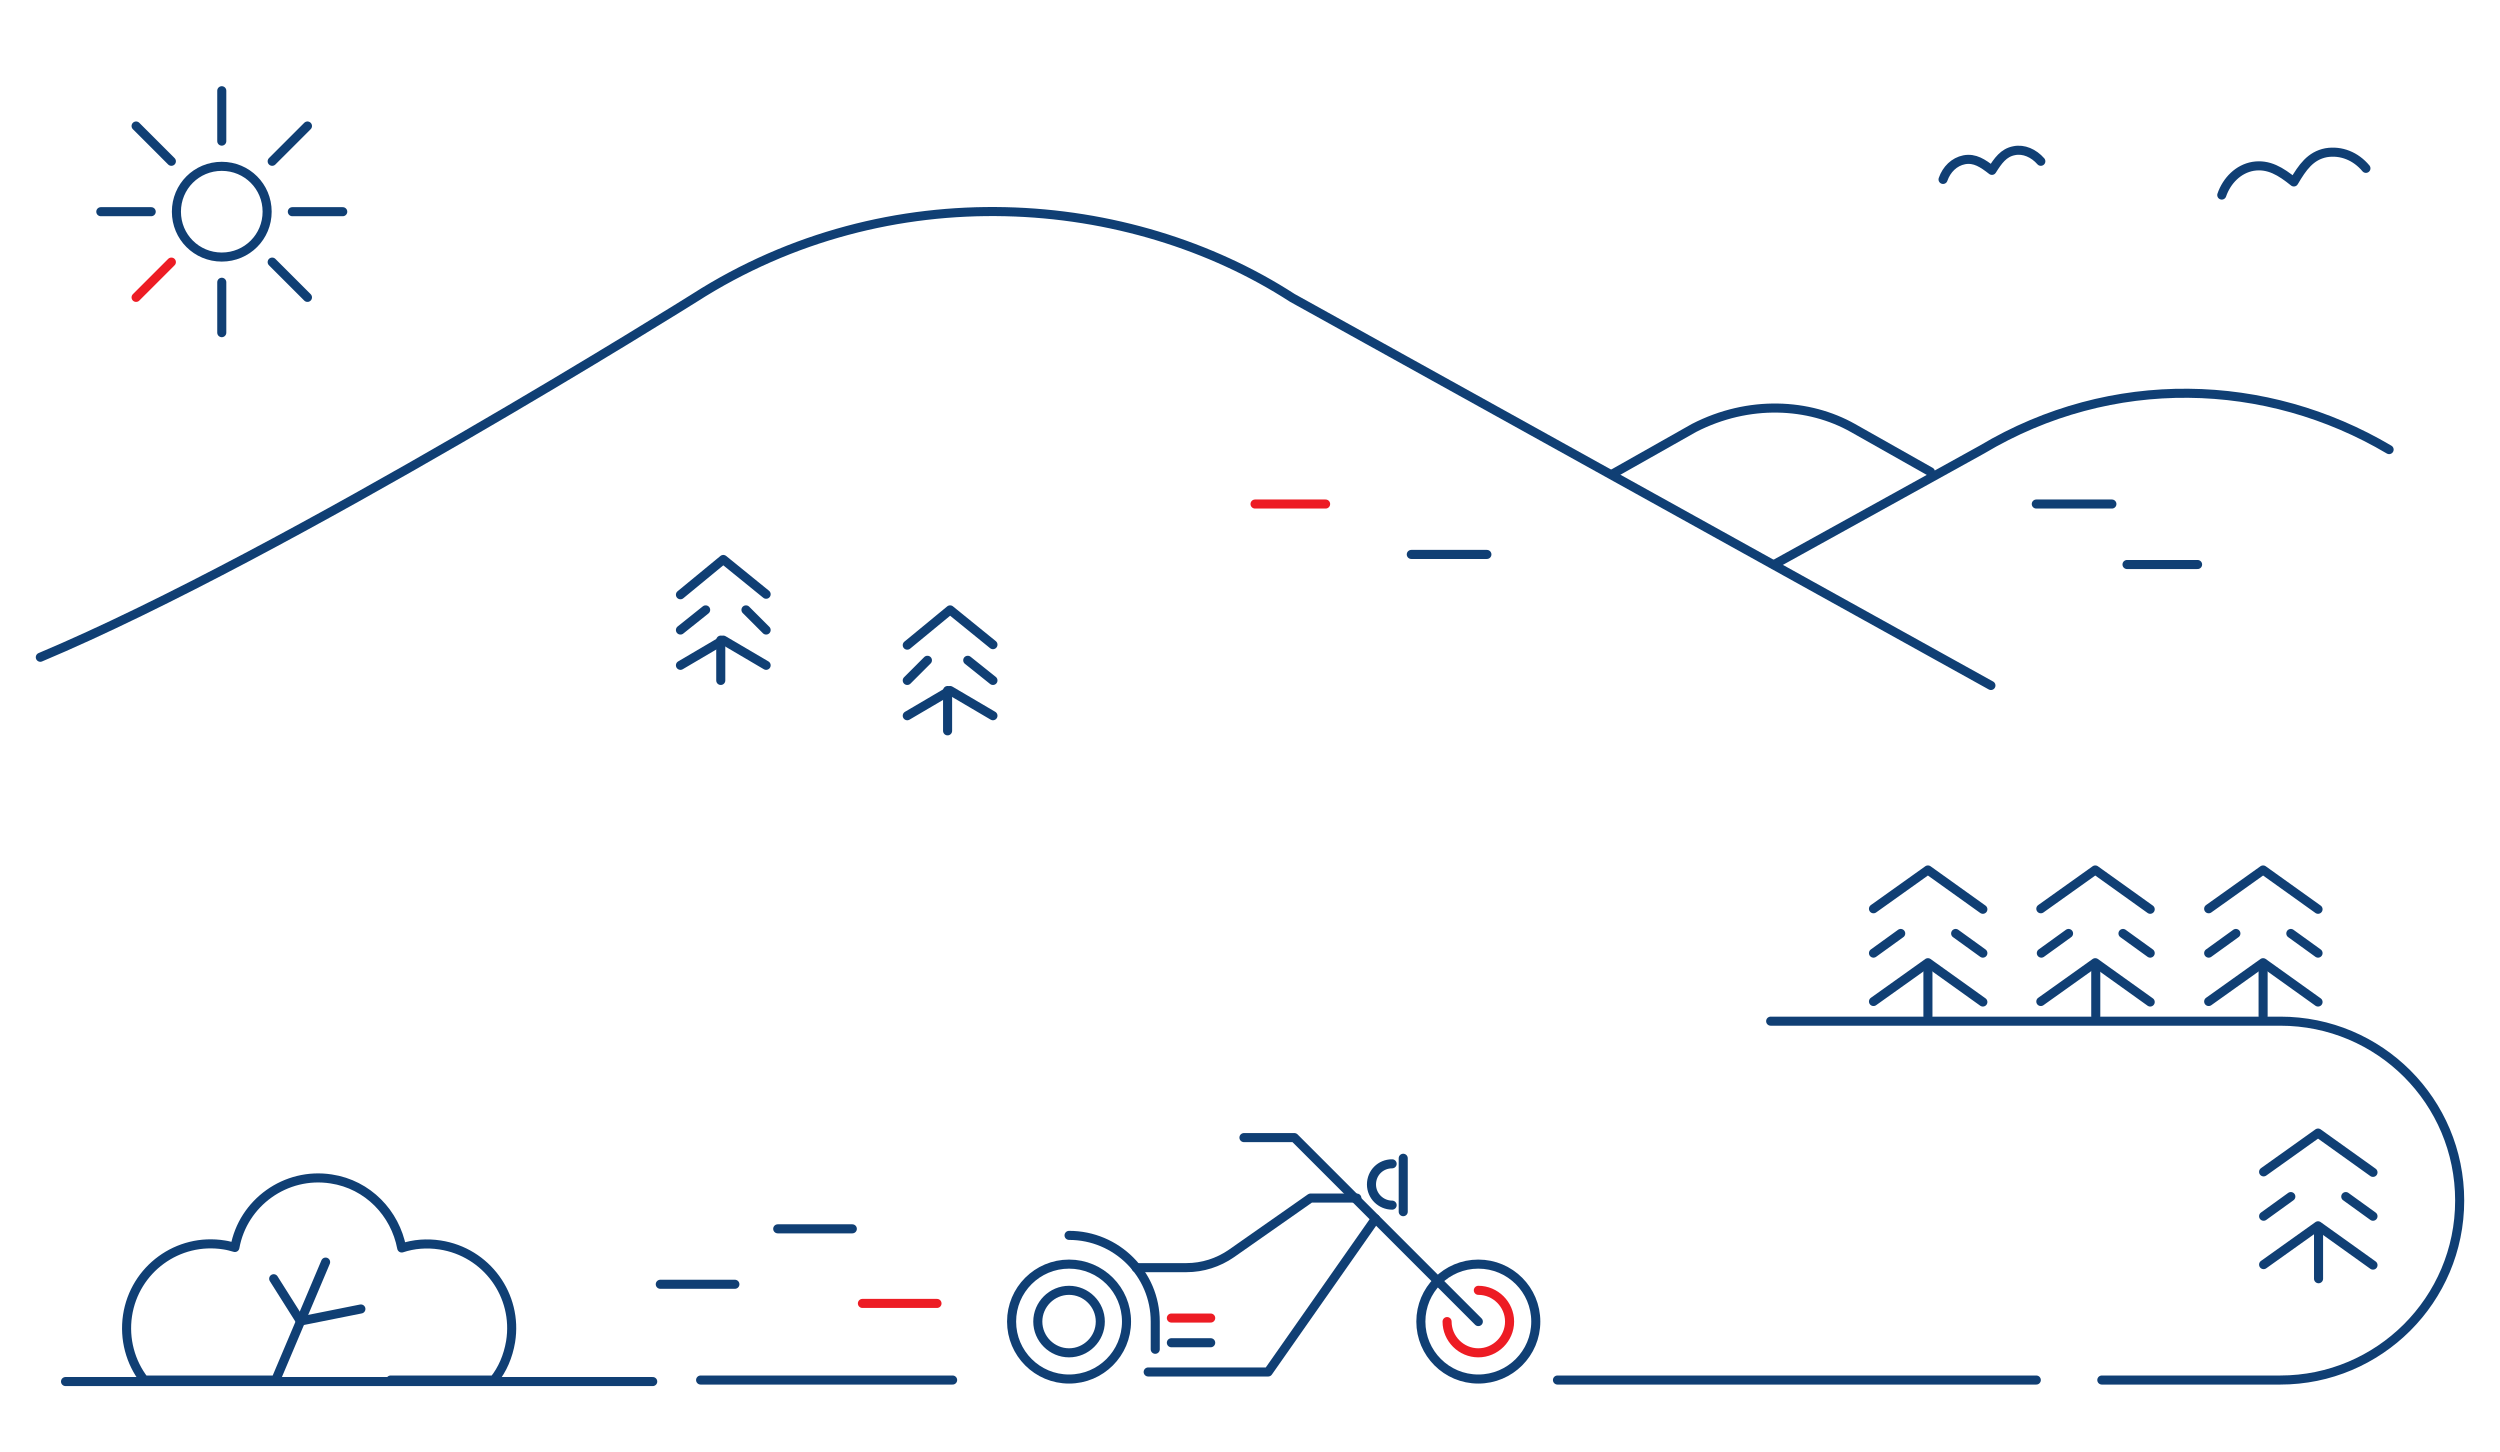 <?xml version="1.0" encoding="UTF-8"?>
<svg id="Layer_1" xmlns="http://www.w3.org/2000/svg" xmlns:xlink="http://www.w3.org/1999/xlink" version="1.1" viewBox="0 0 496 288">
  <!-- Generator: Adobe Illustrator 29.4.0, SVG Export Plug-In . SVG Version: 2.1.0 Build 152)  -->
  <defs>
    <style>
      .st0, .st1, .st2 {
        fill: none;
      }

      .st1 {
        stroke: #103f74;
      }

      .st1, .st2 {
        stroke-linecap: round;
        stroke-linejoin: round;
        stroke-width: 1.8px;
      }

      .st2 {
        stroke: #ed1c24;
      }

      .st3 {
        clip-path: url(#clippath);
      }
    </style>
    <clipPath id="clippath">
      <rect class="st0" x="199" y="224" width="107" height="51"/>
    </clipPath>
  </defs>
  <path class="st1" d="M470.8,232.6l-10.9-7.8-10.8,7.7"/>
  <path class="st1" d="M470.8,251l-10.9-7.8-10.8,7.7"/>
  <path class="st1" d="M470.8,241.3l-5.4-3.9"/>
  <path class="st1" d="M449.1,241.3l5.4-3.9"/>
  <path class="st1" d="M460,244.3v9.4"/>
  <path class="st1" d="M459.9,180.4l-10.9-7.8-10.8,7.7"/>
  <path class="st1" d="M459.9,198.8l-10.9-7.8-10.8,7.7"/>
  <path class="st1" d="M459.9,189.1l-5.4-3.9"/>
  <path class="st1" d="M438.2,189.1l5.4-3.9"/>
  <path class="st1" d="M449,192.2v9.4"/>
  <path class="st1" d="M426.6,180.4l-10.9-7.8-10.8,7.7"/>
  <path class="st1" d="M426.6,198.8l-10.9-7.8-10.8,7.7"/>
  <path class="st1" d="M426.6,189.1l-5.4-3.9"/>
  <path class="st1" d="M405,189.1l5.4-3.9"/>
  <path class="st1" d="M415.8,192.2v9.4"/>
  <path class="st1" d="M393.4,180.4l-10.9-7.8-10.8,7.7"/>
  <path class="st1" d="M393.4,198.8l-10.9-7.8-10.8,7.7"/>
  <path class="st1" d="M393.4,189.1l-5.4-3.9"/>
  <path class="st1" d="M371.7,189.1l5.4-3.9"/>
  <path class="st1" d="M382.5,192.2v9.4"/>
  <path class="st1" d="M64.6,250.4l-9.9,23.4h-26.1c-2.7-3.5-4-8.1-3.3-12.8,1.4-9.2,10-15.5,19.2-14,.7.1,1.4.3,2.1.5,1.6-8.9,10.1-15,19.1-13.6,7.3,1.1,12.7,6.8,14,13.7,2.4-.8,5-1,7.6-.6,9.2,1.4,15.5,10,14,19.2-.5,2.9-1.6,5.5-3.3,7.6h-20.5"/>
  <path class="st1" d="M71.6,259.7l-12,2.4-5.3-8.4"/>
  <path class="st1" d="M417,273.8h35.4c19.6,0,35.6-15.9,35.6-35.6s-15.9-35.6-35.6-35.6h-101.1"/>
  <path class="st1" d="M404,100h15"/>
  <path class="st1" d="M422,112h14"/>
  <path class="st1" d="M280,110h15"/>
  <path class="st2" d="M249,100h14"/>
  <path class="st1" d="M135,118l8.5-7,8.5,6.9"/>
  <path class="st1" d="M180,128l8.5-7,8.5,6.9"/>
  <path class="st1" d="M135,132l8.5-5,8.5,5"/>
  <path class="st1" d="M180,142l8.5-5,8.5,5"/>
  <path class="st1" d="M135,125l5-4"/>
  <path class="st1" d="M180,135l4-4"/>
  <path class="st1" d="M152,125l-4-4"/>
  <path class="st1" d="M197,135l-5-4"/>
  <path class="st1" d="M143,127v8"/>
  <path class="st1" d="M188,137v8"/>
  <path class="st1" d="M395,136l-138.6-76.9c-32.3-20.9-80-24.7-118.6,0,0,0-80.6,50.6-129.8,71.3"/>
  <path class="st1" d="M320,94l16.1-9.1c10.9-5.6,22.8-4.9,31.5,0l15.4,8.7"/>
  <path class="st1" d="M474,89.2c-24.3-14.4-55-15.4-80.8,0l-41.2,22.8"/>
  <path class="st1" d="M30,42h-10"/>
  <path class="st1" d="M68,42h-10"/>
  <path class="st1" d="M44,56v10"/>
  <path class="st1" d="M44,18v10"/>
  <path class="st1" d="M27,25l7,7"/>
  <path class="st1" d="M54,52l7,7"/>
  <path class="st1" d="M61,25l-7,7"/>
  <path class="st2" d="M34,52l-7,7"/>
  <path class="st1" d="M53,42c0-5-4-9-9-9s-9,4-9,9,4,9,9,9,9-4,9-9Z"/>
  <path class="st1" d="M469.4,33.4c-2-2.4-4.9-3.6-7.9-3.1-3.1.6-4.7,2.9-6.4,5.8-2.6-2.1-5-3.6-8.1-3.1-2.9.5-5.2,2.8-6.2,5.7"/>
  <path class="st1" d="M404.9,32c-1.4-1.6-3.4-2.5-5.3-2.1-2.1.4-3.2,2-4.4,3.9-1.8-1.4-3.4-2.5-5.5-2.1-2,.4-3.5,1.9-4.2,3.9"/>
  <g class="st3">
    <g>
      <path class="st1" d="M304.7,262.2c0-6.3-5.1-11.4-11.4-11.4s-11.4,5.1-11.4,11.4,5.1,11.4,11.4,11.4,11.4-5.1,11.4-11.4Z"/>
      <path class="st1" d="M223.5,262.2c0-6.3-5.1-11.4-11.4-11.4s-11.4,5.1-11.4,11.4,5.1,11.4,11.4,11.4,11.4-5.1,11.4-11.4Z"/>
      <path class="st1" d="M212.1,245.1c9.4,0,17.1,7.6,17.1,17.1v5.5"/>
      <path class="st1" d="M293.3,262.2l-36.5-36.5h-10"/>
      <path class="st1" d="M225.4,251.5h10c3.2,0,6.3-1,8.9-2.8l15.7-11h9.2"/>
      <path class="st1" d="M272.9,241.8l-21.3,30.4h-23.8"/>
      <path class="st2" d="M293.3,256c3.4,0,6.2,2.8,6.2,6.2s-2.8,6.2-6.2,6.2-6.2-2.8-6.2-6.2"/>
      <path class="st1" d="M218.3,262.2c0-3.4-2.8-6.2-6.2-6.2s-6.2,2.8-6.2,6.2,2.8,6.2,6.2,6.2,6.2-2.8,6.2-6.2Z"/>
      <path class="st2" d="M232.4,261.5h7.8"/>
      <path class="st1" d="M232.4,266.4h7.8"/>
      <path class="st1" d="M276.2,239.1c-2.2,0-4.1-1.8-4.1-4.1s1.8-4.1,4.1-4.1"/>
      <path class="st1" d="M278.4,229.8v10.6"/>
    </g>
  </g>
  <path class="st1" d="M13,274.1h116.5"/>
  <path class="st1" d="M139,273.8h50"/>
  <path class="st1" d="M309,273.8h95"/>
  <path class="st2" d="M171.1,258.6h14.8"/>
  <path class="st1" d="M131,254.8h14.8"/>
  <path class="st1" d="M154.3,243.8h14.8"/>
</svg>
